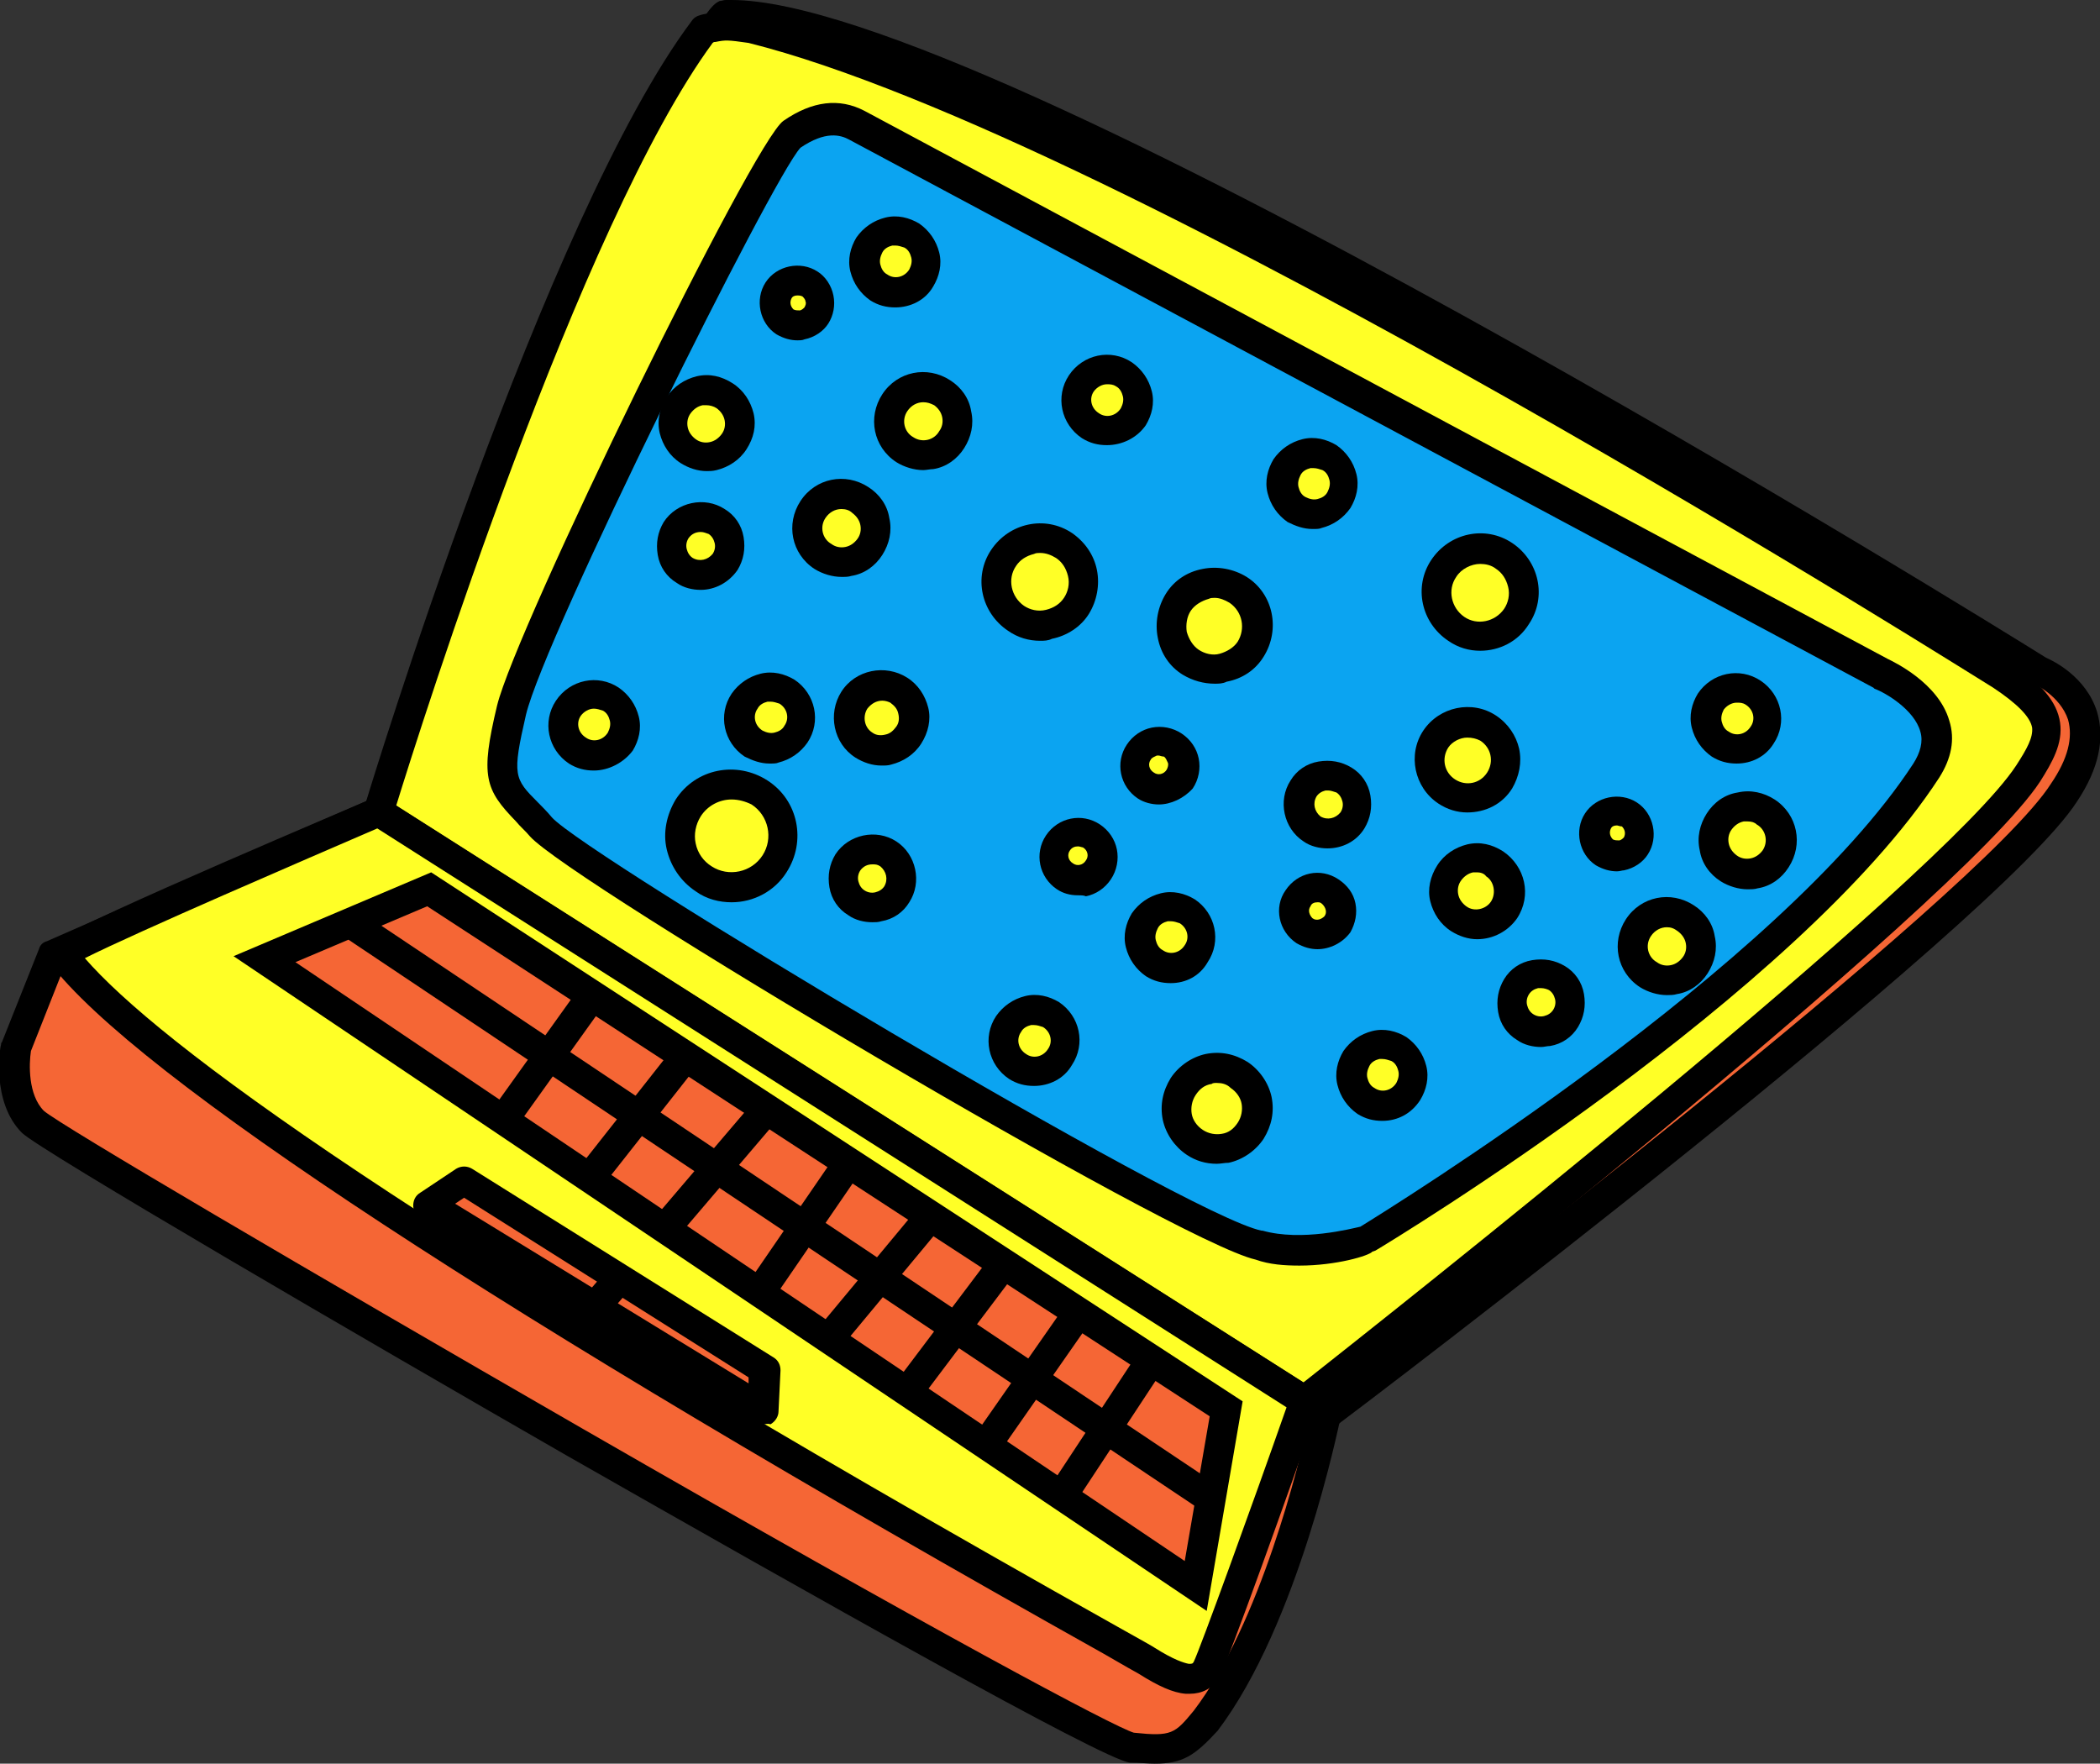<?xml version="1.0" encoding="utf-8"?>
<!-- Generator: Adobe Illustrator 21.0.2, SVG Export Plug-In . SVG Version: 6.00 Build 0)  -->
<svg version="1.1" id="Слой_1" xmlns="http://www.w3.org/2000/svg" xmlns:xlink="http://www.w3.org/1999/xlink" x="0px" y="0px"
	 width="210.4px" height="176.7px" viewBox="0 0 210.4 176.7" style="enable-background:new 0 0 210.4 176.7;" xml:space="preserve"
	>
<rect x="0" y="0" width="210.4" height="176.7" fill="#333333" stroke="none"/>
<style type="text/css">
	.st0{fill:#F56635;}
	.st1{fill:#FFFF26;}
	.st2{fill:#0BA4F1;}
</style>
<g>
	<g>
		<path class="st0" d="M72.7,1.5c24.6-1,131.6,65.7,131.6,65.7s8.4,3.3,2.5,12.2c-7.8,12.3-74,62.3-74,62.3L37.9,81.3
			C37.9,81.3,68.8,3.3,72.7,1.5z"/>
		<path d="M132.8,143.2c-0.3,0-0.6-0.1-0.8-0.2L37.1,82.6c-0.6-0.4-0.9-1.1-0.6-1.8c0.1-0.2,7.8-19.8,15.9-39.3
			C69.1,1.5,71.1,0.6,72.1,0.1C72.3,0.1,72.5,0,72.7,0c0.2,0,0.4,0,0.6,0C98.9,0,199.4,62.4,205,65.9c0.7,0.3,4,1.9,5.1,5.4
			c0.8,2.7,0.2,5.7-2,9c-7.9,12.3-71.6,60.6-74.3,62.6C133.4,143.1,133.1,143.2,132.8,143.2z M39.8,80.7l92.9,59.1
			c7.7-5.8,65.7-50.1,72.8-61.3c1.7-2.5,2.2-4.6,1.7-6.4c-0.8-2.4-3.4-3.6-3.5-3.6c-0.1,0-0.2-0.1-0.2-0.1C202.4,67.8,98.2,3,73.3,3
			c0,0,0,0,0,0C69.6,7.3,51.1,52.1,39.8,80.7z"/>
	</g>
	<g>
		<path class="st0" d="M5.3,95.6l-3.7,9.3c0,0-0.9,4.9,1.7,7.5c2.6,2.6,105.7,62.3,110.1,62.7c4.3,0.4,5.1,0,7.3-2.7
			c8.1-10.5,12.1-30.7,12.1-30.7L37.9,81.3L5.3,95.6z"/>
		<path d="M115.7,176.7c-0.7,0-1.5-0.1-2.5-0.1c-2.7-0.3-32.1-16.9-56.3-30.7c-20.2-11.6-53-30.7-54.7-32.4
			c-3.1-3.1-2.2-8.6-2.1-8.8c0-0.1,0-0.2,0.1-0.3l3.7-9.3c0.1-0.4,0.4-0.7,0.8-0.8L37.3,80c0.5-0.2,1-0.2,1.4,0.1l94.9,60.4
			c0.5,0.3,0.8,1,0.7,1.6c-0.2,0.8-4.2,20.6-12.3,31.3C119.7,175.9,118.5,176.7,115.7,176.7z M3.1,105.3c-0.2,1.3-0.3,4.4,1.3,6
			c1.6,1.4,26.3,15.9,53.9,31.8c35.6,20.5,53.5,30,55.3,30.5c3.8,0.4,4.1,0.1,6-2.2c6.7-8.8,10.6-24.9,11.5-29L37.8,83L6.5,96.7
			L3.1,105.3z"/>
	</g>
	<g>
		<path class="st1" d="M37.9,81.3l92.8,59c0,0,64.5-50.4,72.5-62.8c2.4-3.7,3.3-5.9-2.8-9.9c-2.7-1.8-87.6-55.5-125.1-64.8
			c-3-0.5-2.9-0.3-4.8,0.1C55.8,22.6,37.9,81.3,37.9,81.3z"/>
		<path d="M130.7,141.8c-0.3,0-0.6-0.1-0.8-0.2l-92.8-59c-0.6-0.4-0.8-1.1-0.6-1.7c0.7-2.4,18.1-59.2,32.8-78.8
			c0.2-0.3,0.5-0.5,0.9-0.6c0.3-0.1,0.6-0.1,0.8-0.2c1.4-0.3,2-0.4,4.6,0c0,0,0.1,0,0.1,0c38,9.5,124.7,64.5,125.5,65
			c3.3,2.1,4.9,4,5.2,6.1c0.3,2.1-0.8,4-2,5.9c-8.1,12.4-70.2,61.1-72.9,63.1C131.3,141.7,131,141.8,130.7,141.8z M39.7,80.7
			l90.9,57.8c7.6-6,64-50.5,71.4-61.8c1.1-1.7,1.7-2.8,1.6-3.8c-0.2-1.1-1.5-2.4-3.9-4C198.8,68.4,112.6,13.7,75,4.3
			C72.9,4,72.7,4,71.7,4.2c-0.1,0-0.2,0-0.3,0.1C58.1,22.4,42.2,72.6,39.7,80.7z"/>
	</g>
	<g>
		<path class="st1" d="M37.9,81.3l92.8,59c0,0-9,25.7-9.8,27c-0.8,1.3-2.3,1.5-6-0.9c-1.8-1.2-94.1-51.7-108.6-70.8
			C9.6,93.3,37.9,81.3,37.9,81.3z"/>
		<path d="M119.2,169.7c-0.1,0-0.3,0-0.4,0c-1.3-0.1-2.8-0.8-4.7-2c-0.2-0.1-1.6-0.9-3.5-2C50.1,131.8,13.6,107.8,5,96.5
			c-0.3-0.3-0.4-0.7-0.3-1.2c0.1-0.4,0.3-0.8,0.7-1C8.9,92,36.2,80.5,37.3,80c0.5-0.2,1-0.2,1.4,0.1l92.8,59
			c0.6,0.4,0.8,1.1,0.6,1.8c-2.7,7.8-9.2,26-10,27.3C121.4,169.2,120.4,169.7,119.2,169.7z M8.5,96c7.3,8.4,31.7,26.7,103.5,67
			c2.5,1.4,3.4,1.9,3.7,2.1c1.9,1.2,2.9,1.5,3.4,1.6c0.3,0,0.4,0,0.5-0.2c0.6-1.2,5.9-15.8,9.3-25.5L37.8,83
			C30.4,86.2,13.9,93.3,8.5,96z"/>
	</g>
	<g>
		<path class="st2" d="M79.3,13.6c2.3-1.6,4.5-2,6.6-0.9s102.6,54.9,102.6,54.9s8.5,3.7,4.6,9.7c-14.1,21.6-56.1,47-56.1,47
			s-6,1.9-10.9,0.5c-7.4-1.5-68.2-37.8-71.9-41.9c-3.7-4.1-4.8-3.6-2.9-11.7C53.1,63.2,77,15.1,79.3,13.6z"/>
		<path d="M130.2,126.8c-1.5,0-3-0.1-4.4-0.6c-8-1.8-68.7-37.9-72.7-42.4c-0.5-0.6-1-1-1.4-1.5c-3.1-3.2-3.6-4.5-1.9-11.6
			c1.9-7.8,25.7-56.6,28.7-58.6c2.9-2,5.6-2.3,8.1-1l102.5,54.9c0.6,0.3,5.1,2.4,6.2,6.2c0.6,1.9,0.2,3.8-1,5.7
			c-14.1,21.7-54.8,46.4-56.5,47.4l-0.3,0.1C137.2,125.8,133.9,126.8,130.2,126.8z M80.2,14.8c-2.8,3-25.6,48.9-27.5,56.8
			c-1.4,6.1-1.2,6.4,1.2,8.8c0.4,0.4,0.9,0.9,1.4,1.5c3.4,3.8,63.6,39.9,71.1,41.4l0.1,0c3.9,1.1,8.9-0.2,9.8-0.4
			c2.9-1.8,42.1-26,55.4-46.4c0.7-1.1,1-2.2,0.7-3.2c-0.6-2.2-3.5-3.9-4.6-4.3l-0.1-0.1L85.1,14C84.2,13.5,82.7,13.1,80.2,14.8z"/>
	</g>
	<g>
		<polygon class="st0" points="46.5,118.2 76.6,137.1 76.5,141.2 42.9,120.7 		"/>
		<path d="M76.5,142.7c-0.3,0-0.5-0.1-0.8-0.2L42.1,122c-0.4-0.3-0.7-0.7-0.7-1.2c0-0.5,0.2-1,0.7-1.3l3.6-2.4
			c0.5-0.3,1.1-0.3,1.6,0l30.2,18.9c0.5,0.3,0.7,0.8,0.7,1.3l-0.2,4.1c0,0.5-0.3,1-0.8,1.3C76.9,142.6,76.7,142.7,76.5,142.7z
			 M45.6,120.6l29.4,18l0-0.6L46.5,120L45.6,120.6z"/>
	</g>
	<g>
		<line class="st0" x1="62.1" y1="128" x2="59.7" y2="130.9"/>
		<rect x="59" y="128" transform="matrix(0.652 -0.758 0.758 0.652 -76.962 91.167)" width="3.8" height="3"/>
	</g>
	<g>
		<polygon class="st0" points="43,89.1 26.5,96.1 119.8,158.9 122.8,141.2 		"/>
		<path d="M120.9,161.4L23.4,95.8l19.8-8.4l81.3,53L120.9,161.4z M29.6,96.4l89.1,60l2.5-14.5L42.8,90.8L29.6,96.4z"/>
	</g>
	<g>
		<line class="st0" x1="35.1" y1="92.4" x2="121.3" y2="150"/>
		<rect x="76.7" y="69.4" transform="matrix(0.556 -0.831 0.831 0.556 -66.031 118.88)" width="3" height="103.6"/>
	</g>
	<g>
		<line class="st0" x1="59.3" y1="99.8" x2="50.4" y2="112.2"/>
		<rect x="47.2" y="104.5" transform="matrix(0.582 -0.813 0.813 0.582 -63.242 88.897)" width="15.3" height="3"/>
	</g>
	<g>
		<line class="st0" x1="68.6" y1="105.8" x2="59" y2="118"/>
		<rect x="56.1" y="110.4" transform="matrix(0.619 -0.786 0.786 0.619 -63.587 92.855)" width="15.5" height="3"/>
	</g>
	<g>
		<line class="st0" x1="76.8" y1="111.2" x2="66.6" y2="123.1"/>
		<rect x="63.9" y="115.6" transform="matrix(0.649 -0.761 0.761 0.649 -63.948 95.72)" width="15.7" height="3"/>
	</g>
	<g>
		<line class="st0" x1="84.9" y1="116.5" x2="76" y2="129.4"/>
		<rect x="72.6" y="121.5" transform="matrix(0.566 -0.825 0.825 0.566 -66.431 119.736)" width="15.7" height="3"/>
	</g>
	<g>
		<line class="st0" x1="93.2" y1="121.9" x2="83" y2="134.1"/>
		<rect x="80.1" y="126.5" transform="matrix(0.639 -0.769 0.769 0.639 -66.65 114.019)" width="15.9" height="3"/>
	</g>
	<g>
		<line class="st0" x1="100.5" y1="126.6" x2="90.9" y2="139.4"/>
		<rect x="87.7" y="131.5" transform="matrix(0.602 -0.799 0.799 0.602 -68.135 129.425)" width="16" height="3"/>
	</g>
	<g>
		<line class="st0" x1="107.9" y1="131.8" x2="98.8" y2="144.8"/>
		<rect x="95.5" y="136.8" transform="matrix(0.572 -0.82 0.82 0.572 -69.207 143.953)" width="15.8" height="3"/>
	</g>
	<g>
		<line class="st0" x1="115.4" y1="136.3" x2="106.4" y2="149.9"/>
		<rect x="102.8" y="141.6" transform="matrix(0.55 -0.835 0.835 0.55 -69.615 156.968)" width="16.3" height="3"/>
	</g>
	<g>
		<ellipse transform="matrix(0.546 -0.838 0.838 0.546 -3.601 182.943)" class="st1" cx="167" cy="94.8" rx="3.4" ry="3.4"/>
		<path d="M167,99.7c-0.9,0-1.9-0.3-2.7-0.8c-2.3-1.5-2.9-4.5-1.4-6.8c1.5-2.3,4.5-2.9,6.8-1.4c1.1,0.7,1.9,1.8,2.1,3.1
			c0.3,1.3,0,2.6-0.7,3.7l0,0c-0.7,1.1-1.8,1.9-3.1,2.1C167.7,99.7,167.3,99.7,167,99.7z M167,92.9c-0.6,0-1.2,0.3-1.6,0.9
			c-0.6,0.9-0.3,2.1,0.6,2.6c0.4,0.3,0.9,0.4,1.4,0.3c0.5-0.1,0.9-0.4,1.2-0.8v0c0.3-0.4,0.4-0.9,0.3-1.4c-0.1-0.5-0.4-0.9-0.8-1.2
			C167.7,93,167.4,92.9,167,92.9z"/>
	</g>
	<g>
		
			<ellipse transform="matrix(0.546 -0.838 0.838 0.546 -37.677 152.507)" class="st1" cx="121.9" cy="111" rx="4.1" ry="4.1"/>
		<path d="M121.9,116.6c-1.1,0-2.1-0.3-3-0.9c-1.2-0.8-2.1-2.1-2.4-3.5c-0.3-1.5,0-2.9,0.8-4.2c0.8-1.2,2.1-2.1,3.5-2.4
			c1.5-0.3,2.9,0,4.2,0.8c1.2,0.8,2.1,2.1,2.4,3.5c0.3,1.5,0,2.9-0.8,4.2c-0.8,1.2-2.1,2.1-3.5,2.4
			C122.7,116.5,122.3,116.6,121.9,116.6z M121.9,108.5c-0.2,0-0.4,0-0.5,0.1c-0.7,0.1-1.2,0.5-1.6,1.1c-0.4,0.6-0.5,1.3-0.4,1.9
			s0.5,1.2,1.1,1.6c0.6,0.4,1.3,0.5,1.9,0.4c0.7-0.1,1.2-0.5,1.6-1.1c0.4-0.6,0.5-1.3,0.4-1.9s-0.5-1.2-1.1-1.6
			C122.9,108.6,122.4,108.5,121.9,108.5z"/>
	</g>
	<g>
		<ellipse transform="matrix(0.546 -0.838 0.838 0.546 -7.602 164.484)" class="st1" cx="148" cy="89.3" rx="3.3" ry="3.3"/>
		<path d="M148,94.1c-0.9,0-1.8-0.3-2.6-0.8c-1.1-0.7-1.8-1.8-2.1-3s0-2.5,0.7-3.6s1.8-1.8,3-2.1c1.3-0.3,2.5,0,3.6,0.7
			c2.2,1.5,2.9,4.4,1.4,6.7c0,0,0,0,0,0C151.1,93.3,149.6,94.1,148,94.1z M148,87.4c-0.1,0-0.3,0-0.4,0c-0.5,0.1-0.9,0.4-1.2,0.8
			c-0.3,0.4-0.4,0.9-0.3,1.4c0.1,0.5,0.4,0.9,0.8,1.2c0.8,0.6,2,0.3,2.5-0.5l0,0c0.5-0.8,0.3-2-0.5-2.5
			C148.7,87.5,148.3,87.4,148,87.4z M150.8,91.1L150.8,91.1L150.8,91.1z"/>
	</g>
	<g>
		<ellipse transform="matrix(0.546 -0.838 0.838 0.546 -16.504 151.982)" class="st1" cx="132" cy="91.2" rx="2.4" ry="2.4"/>
		<path d="M132,95.1c-0.7,0-1.4-0.2-2.1-0.6c-1.8-1.2-2.3-3.6-1.1-5.3c1.2-1.8,3.5-2.3,5.3-1.1c0.9,0.6,1.5,1.4,1.7,2.4s0,2-0.5,2.9
			v0C134.5,94.5,133.2,95.1,132,95.1z M134,92.5L134,92.5L134,92.5z M132,90.4c-0.3,0-0.6,0.1-0.7,0.4c-0.3,0.4-0.1,0.9,0.2,1.2
			c0.4,0.3,0.9,0.1,1.2-0.2l0,0c0.3-0.4,0.1-0.9-0.2-1.2C132.3,90.4,132.2,90.4,132,90.4z"/>
	</g>
	<g>
		
			<ellipse transform="matrix(0.546 -0.838 0.838 0.546 -14.034 174.965)" class="st1" cx="154.4" cy="100.4" rx="2.9" ry="2.9"/>
		<path d="M154.4,104.9c-0.8,0-1.7-0.2-2.4-0.7c-1-0.6-1.7-1.6-1.9-2.8c-0.2-1.2,0-2.3,0.6-3.3c0.6-1,1.6-1.7,2.8-1.9
			c1.2-0.2,2.3,0,3.3,0.6s1.7,1.6,1.9,2.8c0.2,1.2,0,2.3-0.6,3.3c-0.6,1-1.6,1.7-2.8,1.9C155,104.8,154.7,104.9,154.4,104.9z
			 M154.4,99c-0.1,0-0.2,0-0.3,0c-0.4,0.1-0.7,0.3-0.9,0.6c-0.2,0.3-0.3,0.7-0.2,1.1c0.1,0.4,0.3,0.7,0.6,0.9
			c0.3,0.2,0.7,0.3,1.1,0.2c0.4-0.1,0.7-0.3,0.9-0.6c0,0,0,0,0,0c0.2-0.3,0.3-0.7,0.2-1.1s-0.3-0.7-0.6-0.9
			C155,99.1,154.7,99,154.4,99z"/>
	</g>
	<g>
		<ellipse transform="matrix(0.546 -0.838 0.838 0.546 3.589 173.609)" class="st1" cx="162" cy="83.5" rx="2.3" ry="2.3"/>
		<path d="M162,87.3c-0.7,0-1.4-0.2-2.1-0.6c-1.7-1.1-2.2-3.5-1.1-5.2c1.1-1.7,3.5-2.2,5.2-1.1c1.7,1.1,2.2,3.5,1.1,5.2
			c-0.5,0.8-1.4,1.4-2.4,1.6C162.5,87.2,162.3,87.3,162,87.3z M162,82.7c-0.3,0-0.5,0.1-0.6,0.3c-0.2,0.4-0.1,0.8,0.2,1.1
			c0.2,0.1,0.4,0.1,0.6,0.1c0.2,0,0.4-0.2,0.5-0.3c0,0,0,0,0,0c0.2-0.4,0.1-0.8-0.2-1.1C162.3,82.8,162.1,82.7,162,82.7z"/>
	</g>
	<g>
		<ellipse transform="matrix(0.546 -0.838 0.838 0.546 2.942 157.748)" class="st1" cx="147" cy="76.2" rx="3.8" ry="3.8"/>
		<path d="M147,81.4c-1,0-2-0.3-2.9-0.9c-2.4-1.6-3.1-4.9-1.5-7.3c1.6-2.4,4.9-3.1,7.3-1.5c1.2,0.8,2,2,2.3,3.3c0.3,1.4,0,2.8-0.7,4
			l0,0C150.5,80.6,148.8,81.4,147,81.4z M147,73.9c-0.7,0-1.5,0.4-1.9,1c-0.7,1.1-0.4,2.5,0.7,3.2c1.1,0.7,2.5,0.4,3.2-0.7l0,0
			c0.7-1.1,0.4-2.5-0.7-3.2C147.9,74,147.5,73.9,147,73.9z"/>
	</g>
	<g>
		<ellipse transform="matrix(0.546 -0.838 0.838 0.546 8.942 184.893)" class="st1" cx="175.1" cy="84.2" rx="3.4" ry="3.4"/>
		<path d="M175.1,89.1c-0.9,0-1.9-0.3-2.7-0.8c-1.1-0.7-1.9-1.8-2.1-3.1c-0.3-1.3,0-2.6,0.7-3.7c0.7-1.1,1.8-1.9,3.1-2.1
			c1.3-0.3,2.6,0,3.7,0.7c2.3,1.5,2.9,4.5,1.4,6.8v0c-0.7,1.1-1.8,1.9-3.1,2.1C175.8,89.1,175.4,89.1,175.1,89.1z M175.1,82.3
			c-0.1,0-0.3,0-0.4,0c-0.5,0.1-0.9,0.4-1.2,0.8c-0.3,0.4-0.4,0.9-0.3,1.4c0.1,0.5,0.4,0.9,0.8,1.2c0.4,0.3,0.9,0.4,1.4,0.3
			c0.5-0.1,0.9-0.4,1.2-0.8l0,0c0.6-0.9,0.3-2.1-0.6-2.6C175.8,82.4,175.5,82.3,175.1,82.3z M177.9,86.1L177.9,86.1L177.9,86.1z"/>
	</g>
	<g>
		<ellipse transform="matrix(0.546 -0.838 0.838 0.546 18.698 178.402)" class="st1" cx="174" cy="71.9" rx="3.1" ry="3.1"/>
		<path d="M174,76.5c-0.9,0-1.7-0.2-2.5-0.7c-1-0.7-1.7-1.7-2-2.9c-0.3-1.2,0-2.4,0.6-3.4c1.4-2.1,4.2-2.7,6.3-1.3
			c2.1,1.4,2.7,4.2,1.3,6.3v0C176.9,75.8,175.5,76.5,174,76.5z M176.6,73.6L176.6,73.6L176.6,73.6z M174,70.4c-0.5,0-1,0.3-1.3,0.7
			c-0.2,0.4-0.3,0.8-0.2,1.2c0.1,0.4,0.3,0.8,0.7,1c0.7,0.5,1.7,0.3,2.2-0.5l0,0c0.5-0.7,0.3-1.7-0.5-2.2
			C174.6,70.4,174.3,70.4,174,70.4z"/>
	</g>
	<g>
		<ellipse transform="matrix(0.546 -0.838 0.838 0.546 -6.031 94.664)" class="st1" cx="84.3" cy="52.9" rx="3.4" ry="3.4"/>
		<path d="M84.3,57.8c-0.9,0-1.9-0.3-2.7-0.8c-2.3-1.5-2.9-4.5-1.4-6.8c1.5-2.3,4.5-2.9,6.8-1.4c1.1,0.7,1.9,1.8,2.1,3.1
			c0.3,1.3,0,2.6-0.7,3.7l0,0c-0.7,1.1-1.8,1.9-3.1,2.1C85,57.8,84.7,57.8,84.3,57.8z M84.3,51c-0.6,0-1.2,0.3-1.6,0.9
			c-0.6,0.9-0.3,2.1,0.6,2.6c0.4,0.3,0.9,0.4,1.4,0.3c0.5-0.1,0.9-0.4,1.2-0.8v0c0.3-0.4,0.4-0.9,0.3-1.4c-0.1-0.5-0.4-0.9-0.8-1.2
			C85.1,51.1,84.7,51,84.3,51z"/>
	</g>
	<g>
		<ellipse transform="matrix(0.546 -0.838 0.838 0.546 -20.182 106.687)" class="st1" cx="88.4" cy="72" rx="3.2" ry="3.2"/>
		<path d="M88.3,76.7c-0.9,0-1.8-0.3-2.6-0.8c-2.2-1.4-2.8-4.4-1.4-6.6c1.4-2.2,4.4-2.8,6.6-1.4c1.1,0.7,1.8,1.8,2.1,3
			c0.3,1.2,0,2.5-0.7,3.6c-0.7,1.1-1.8,1.8-3,2.1C89,76.7,88.7,76.7,88.3,76.7z M88.4,70.2c-0.6,0-1.1,0.3-1.5,0.8
			c-0.5,0.8-0.3,1.9,0.5,2.4c0.4,0.3,0.9,0.3,1.3,0.2c0.5-0.1,0.8-0.4,1.1-0.8c0,0,0,0,0,0c0.3-0.4,0.3-0.9,0.2-1.3
			c-0.1-0.5-0.4-0.8-0.8-1.1C89,70.3,88.7,70.2,88.4,70.2z"/>
	</g>
	<g>
		<ellipse transform="matrix(0.546 -0.838 0.838 0.546 -36.88 99.405)" class="st1" cx="73.3" cy="83.7" rx="5.2" ry="5.2"/>
		<path d="M73.3,90.4c-1.2,0-2.5-0.3-3.6-1.1c-1.5-1-2.5-2.5-2.9-4.2c-0.4-1.7,0-3.5,0.9-5c2-3.1,6.1-3.9,9.2-1.9
			c3.1,2,3.9,6.1,1.9,9.2C77.6,89.3,75.5,90.4,73.3,90.4z M73.3,80.1c-1.2,0-2.4,0.6-3.1,1.7c-0.5,0.8-0.7,1.8-0.5,2.7
			c0.2,1,0.8,1.8,1.6,2.3c1.7,1.1,4,0.6,5.1-1.1s0.6-4-1.1-5.1C74.7,80.3,74,80.1,73.3,80.1z"/>
	</g>
	<g>
		<ellipse transform="matrix(0.546 -0.838 0.838 0.546 -34.036 113.154)" class="st1" cx="87.4" cy="88" rx="2.9" ry="2.9"/>
		<path d="M87.4,92.4c-0.8,0-1.7-0.2-2.4-0.7c-1-0.6-1.7-1.6-1.9-2.8c-0.2-1.2,0-2.3,0.6-3.3c1.3-2,4.1-2.6,6.1-1.3
			c2,1.3,2.6,4.1,1.3,6.1c-0.6,1-1.6,1.7-2.8,1.9C88,92.4,87.7,92.4,87.4,92.4z M87.4,86.6c-0.5,0-0.9,0.2-1.2,0.6
			c-0.2,0.3-0.3,0.7-0.2,1.1s0.3,0.7,0.6,0.9s0.7,0.3,1.1,0.2c0.4-0.1,0.7-0.3,0.9-0.6c0.4-0.7,0.2-1.5-0.4-2
			C87.9,86.6,87.7,86.6,87.4,86.6z"/>
	</g>
	<g>
		
			<ellipse transform="matrix(0.546 -0.838 0.838 0.546 -1.542 113.782)" class="st1" cx="104.2" cy="58.3" rx="4.4" ry="4.4"/>
		<path d="M104.2,64.2c-1.1,0-2.2-0.3-3.2-1c-2.7-1.8-3.5-5.4-1.7-8.1c1.8-2.7,5.4-3.5,8.1-1.7c1.3,0.9,2.2,2.2,2.5,3.7
			c0.3,1.5,0,3.1-0.8,4.4s-2.2,2.2-3.7,2.5C105,64.2,104.6,64.2,104.2,64.2z M104.2,55.4c-0.2,0-0.4,0-0.6,0.1
			c-0.8,0.2-1.4,0.6-1.8,1.2c-0.9,1.3-0.5,3.1,0.8,4c0.6,0.4,1.4,0.6,2.2,0.4c0.8-0.2,1.4-0.6,1.8-1.2v0c0.4-0.6,0.6-1.4,0.4-2.2
			s-0.6-1.4-1.2-1.8C105.3,55.6,104.8,55.4,104.2,55.4z"/>
	</g>
	<g>
		<ellipse transform="matrix(0.546 -0.838 0.838 0.546 -3.401 78.529)" class="st1" cx="70.8" cy="42.4" rx="3.3" ry="3.3"/>
		<path d="M70.8,47.2c-0.9,0-1.8-0.3-2.6-0.8c-1.1-0.7-1.8-1.8-2.1-3c-0.3-1.3,0-2.5,0.7-3.6s1.8-1.8,3-2.1c1.3-0.3,2.5,0,3.6,0.7
			c1.1,0.7,1.8,1.8,2.1,3c0.3,1.3,0,2.5-0.7,3.6c-0.7,1.1-1.8,1.8-3,2.1C71.4,47.2,71.1,47.2,70.8,47.2z M70.8,40.6
			c-0.1,0-0.3,0-0.4,0c-0.5,0.1-0.9,0.4-1.2,0.8c-0.3,0.4-0.4,0.9-0.3,1.4c0.1,0.5,0.4,0.9,0.8,1.2c0.4,0.3,0.9,0.4,1.4,0.3
			c0.5-0.1,0.9-0.4,1.2-0.8c0.3-0.4,0.4-0.9,0.3-1.4s-0.4-0.9-0.8-1.2C71.5,40.7,71.1,40.6,70.8,40.6z"/>
	</g>
	<g>
		<ellipse transform="matrix(0.546 -0.838 0.838 0.546 -13.968 83.635)" class="st1" cx="70.2" cy="54.7" rx="2.9" ry="2.9"/>
		<path d="M70.2,59.1c-0.8,0-1.7-0.2-2.4-0.7c-1-0.6-1.7-1.6-1.9-2.8c-0.2-1.2,0-2.3,0.6-3.3c1.3-2,4.1-2.6,6.1-1.3
			c1,0.6,1.7,1.6,1.9,2.8c0.2,1.2,0,2.3-0.6,3.3C73,58.4,71.6,59.1,70.2,59.1z M70.2,53.3c-0.5,0-0.9,0.2-1.2,0.6
			c-0.2,0.3-0.3,0.7-0.2,1.1s0.3,0.7,0.6,0.9c0.7,0.4,1.5,0.2,2-0.4c0,0,0,0,0,0c0.2-0.3,0.3-0.7,0.2-1.1s-0.3-0.7-0.6-0.9
			C70.7,53.4,70.5,53.3,70.2,53.3z"/>
	</g>
	<g>
		<ellipse transform="matrix(0.546 -0.838 0.838 0.546 10.836 80.693)" class="st1" cx="79.9" cy="30.3" rx="2.3" ry="2.3"/>
		<path d="M79.9,34.1c-0.7,0-1.4-0.2-2.1-0.6c-1.7-1.1-2.2-3.5-1.1-5.2c1.1-1.7,3.5-2.2,5.2-1.1c0.8,0.5,1.4,1.4,1.6,2.4
			c0.2,1,0,2-0.5,2.8s-1.4,1.4-2.4,1.6C80.4,34.1,80.1,34.1,79.9,34.1z M79.9,29.6c-0.3,0-0.5,0.1-0.6,0.3c-0.2,0.4-0.1,0.8,0.2,1.1
			c0.2,0.1,0.4,0.1,0.6,0.1c0.2,0,0.4-0.2,0.5-0.3c0,0,0,0,0,0c0.1-0.2,0.2-0.4,0.1-0.6c0-0.2-0.2-0.4-0.3-0.5
			C80.2,29.6,80,29.6,79.9,29.6z"/>
	</g>
	<g>
		<ellipse transform="matrix(0.546 -0.838 0.838 0.546 6.673 96.627)" class="st1" cx="92.5" cy="42.2" rx="3.4" ry="3.4"/>
		<path d="M92.5,47.1c-0.9,0-1.9-0.3-2.7-0.8c-2.3-1.5-2.9-4.5-1.4-6.8c1.5-2.3,4.5-2.9,6.8-1.4c1.1,0.7,1.9,1.8,2.1,3.1
			c0.3,1.3,0,2.6-0.7,3.7l0,0c-0.7,1.1-1.8,1.9-3.1,2.1C93.2,47,92.8,47.1,92.5,47.1z M92.5,40.3c-0.6,0-1.2,0.3-1.6,0.9
			c-0.6,0.9-0.3,2.1,0.6,2.6c0.9,0.6,2.1,0.3,2.6-0.6v0c0.3-0.4,0.4-0.9,0.3-1.4c-0.1-0.5-0.4-0.9-0.8-1.2
			C93.2,40.4,92.9,40.3,92.5,40.3z"/>
	</g>
	<g>
		<ellipse transform="matrix(0.546 -0.838 0.838 0.546 2.687 130.399)" class="st1" cx="121.7" cy="62.7" rx="4.3" ry="4.3"/>
		<path d="M121.7,68.5c-1.1,0-2.2-0.3-3.2-0.9c-1.3-0.8-2.2-2.1-2.5-3.7c-0.3-1.5,0-3.1,0.8-4.4c0.8-1.3,2.1-2.2,3.7-2.5
			c1.5-0.3,3.1,0,4.4,0.8c2.7,1.7,3.4,5.3,1.7,8c0,0,0,0,0,0c-0.8,1.3-2.1,2.2-3.7,2.5C122.5,68.5,122.1,68.5,121.7,68.5z
			 M121.7,59.9c-0.2,0-0.4,0-0.6,0.1c-0.7,0.2-1.4,0.6-1.8,1.2c-0.4,0.6-0.5,1.4-0.4,2.1c0.2,0.7,0.6,1.4,1.2,1.8
			c0.6,0.4,1.4,0.6,2.1,0.4c0.7-0.2,1.4-0.6,1.8-1.2c0.8-1.3,0.5-3-0.8-3.9C122.7,60.1,122.2,59.9,121.7,59.9z M125.3,65.1
			L125.3,65.1L125.3,65.1z"/>
	</g>
	<g>
		
			<ellipse transform="matrix(0.546 -0.838 0.838 0.546 -11.55 132.03)" class="st1" cx="116.1" cy="76.7" rx="2.4" ry="2.4"/>
		<path d="M116.1,80.6c-0.7,0-1.5-0.2-2.1-0.6c-1.8-1.2-2.3-3.6-1.1-5.4c0.6-0.9,1.5-1.5,2.5-1.7c1-0.2,2.1,0,3,0.6
			c0.9,0.6,1.5,1.5,1.7,2.5c0.2,1,0,2.1-0.6,3C118.6,80,117.3,80.6,116.1,80.6z M116.1,75.7c-0.1,0-0.1,0-0.2,0
			c-0.2,0.1-0.5,0.2-0.6,0.4c-0.3,0.4-0.2,1,0.3,1.3c0.4,0.3,1,0.2,1.3-0.3c0,0,0,0,0,0c0.1-0.2,0.2-0.5,0.1-0.7
			c-0.1-0.2-0.2-0.5-0.4-0.6C116.4,75.8,116.2,75.7,116.1,75.7z"/>
	</g>
	<g>
		<ellipse transform="matrix(0.546 -0.838 0.838 0.546 -22.805 129.41)" class="st1" cx="108" cy="85.7" rx="2.4" ry="2.4"/>
		<path d="M108,89.7c-0.8,0-1.5-0.2-2.1-0.6c-1.8-1.2-2.3-3.6-1.1-5.4c1.2-1.8,3.6-2.3,5.4-1.1c0.9,0.6,1.5,1.5,1.7,2.5
			c0.2,1,0,2.1-0.6,3c-0.6,0.9-1.5,1.5-2.5,1.7C108.6,89.7,108.3,89.7,108,89.7z M108,84.8c-0.3,0-0.6,0.1-0.8,0.4
			c-0.3,0.4-0.2,1,0.3,1.3c0.4,0.3,1,0.2,1.3-0.3c0.3-0.4,0.2-1-0.3-1.3C108.4,84.9,108.2,84.8,108,84.8z"/>
	</g>
	<g>
		<ellipse transform="matrix(0.546 -0.838 0.838 0.546 16.81 111.09)" class="st1" cx="110.9" cy="40" rx="3.1" ry="3.1"/>
		<path d="M110.9,44.6c-0.9,0-1.7-0.2-2.5-0.7c-2.1-1.4-2.7-4.2-1.3-6.3c1.4-2.1,4.2-2.7,6.3-1.3c1,0.7,1.7,1.7,2,2.9
			c0.3,1.2,0,2.4-0.6,3.4l0,0C113.9,43.9,112.4,44.6,110.9,44.6z M113.5,41.7L113.5,41.7L113.5,41.7z M110.9,38.5
			c-0.5,0-1,0.3-1.3,0.7c-0.5,0.7-0.3,1.7,0.5,2.2c0.7,0.5,1.7,0.3,2.2-0.5c0.2-0.4,0.3-0.8,0.2-1.2s-0.3-0.8-0.7-1
			C111.5,38.5,111.2,38.5,110.9,38.5z"/>
	</g>
	<g>
		<ellipse transform="matrix(0.546 -0.838 0.838 0.546 18.764 87.072)" class="st1" cx="89.7" cy="26.2" rx="3.1" ry="3.1"/>
		<path d="M89.7,30.8c-0.9,0-1.7-0.2-2.5-0.7c-1-0.7-1.7-1.7-2-2.9c-0.3-1.2,0-2.4,0.6-3.4c0.7-1,1.7-1.7,2.9-2
			c1.2-0.3,2.4,0,3.4,0.6c1,0.7,1.7,1.7,2,2.9c0.3,1.2,0,2.4-0.6,3.4l0,0C92.7,30.1,91.2,30.8,89.7,30.8z M89.7,24.6
			c-0.1,0-0.2,0-0.3,0c-0.4,0.1-0.8,0.3-1,0.7c-0.2,0.4-0.3,0.8-0.2,1.2c0.1,0.4,0.3,0.8,0.7,1c0.7,0.5,1.7,0.3,2.2-0.5c0,0,0,0,0,0
			c0.2-0.4,0.3-0.8,0.2-1.2s-0.3-0.8-0.7-1C90.3,24.7,90,24.6,89.7,24.6z"/>
	</g>
	<g>
		
			<ellipse transform="matrix(0.546 -0.838 0.838 0.546 19.123 132.2)" class="st1" cx="131.6" cy="48.5" rx="3.1" ry="3.1"/>
		<path d="M131.5,53c-0.9,0-1.7-0.3-2.5-0.7c-1-0.7-1.7-1.7-2-2.9c-0.3-1.2,0-2.4,0.6-3.4c0.7-1,1.7-1.7,2.9-2
			c1.2-0.3,2.4,0,3.4,0.6c1,0.7,1.7,1.7,2,2.9c0.3,1.2,0,2.4-0.6,3.4l0,0c-0.7,1-1.7,1.7-2.9,2C132.2,53,131.9,53,131.5,53z
			 M131.6,46.9c-0.1,0-0.2,0-0.3,0c-0.4,0.1-0.8,0.3-1,0.7c-0.2,0.4-0.3,0.8-0.2,1.2s0.3,0.8,0.7,1c0.4,0.2,0.8,0.3,1.2,0.2
			c0.4-0.1,0.8-0.3,1-0.7v0c0.2-0.4,0.3-0.8,0.2-1.2s-0.3-0.8-0.7-1C132.2,47,131.9,46.9,131.6,46.9z"/>
	</g>
	<g>
		<ellipse transform="matrix(0.546 -0.838 0.838 0.546 -7.117 148.044)" class="st1" cx="133.1" cy="80.6" rx="2.9" ry="2.9"/>
		<path d="M133,85c-0.8,0-1.7-0.2-2.4-0.7c-2-1.3-2.6-4.1-1.3-6.1c0.6-1,1.6-1.7,2.8-1.9c1.2-0.2,2.3,0,3.3,0.6
			c1,0.6,1.7,1.6,1.9,2.8c0.2,1.2,0,2.3-0.6,3.3c0,0,0,0,0,0C135.9,84.3,134.5,85,133,85z M135.5,82.2L135.5,82.2L135.5,82.2z
			 M133.1,79.2c-0.1,0-0.2,0-0.3,0c-0.4,0.1-0.7,0.3-0.9,0.6c-0.4,0.7-0.2,1.5,0.4,2c0.7,0.4,1.5,0.2,2-0.4c0.2-0.3,0.3-0.7,0.2-1.1
			c-0.1-0.4-0.3-0.7-0.6-0.9C133.6,79.3,133.3,79.2,133.1,79.2z"/>
	</g>
	<g>
		
			<ellipse transform="matrix(0.546 -0.838 0.838 0.546 17.582 151.149)" class="st1" cx="148.3" cy="59.3" rx="4.4" ry="4.4"/>
		<path d="M148.3,65.2c-1.1,0-2.2-0.3-3.2-1c-2.7-1.8-3.5-5.4-1.7-8.1c1.8-2.7,5.4-3.5,8.1-1.7c2.7,1.8,3.5,5.4,1.7,8.1
			C152.1,64.3,150.2,65.2,148.3,65.2z M148.3,56.5c-0.9,0-1.9,0.5-2.4,1.3c-0.9,1.3-0.5,3.1,0.8,4c1.3,0.9,3.1,0.5,4-0.8
			c0.4-0.6,0.6-1.4,0.4-2.2s-0.6-1.4-1.2-1.8C149.4,56.6,148.8,56.5,148.3,56.5z"/>
	</g>
	<g>
		
			<ellipse transform="matrix(0.546 -0.838 0.838 0.546 -27.393 164.893)" class="st1" cx="138.5" cy="107.7" rx="3.1" ry="3.1"/>
		<path d="M138.5,112.3c-0.9,0-1.7-0.2-2.5-0.7c-1-0.7-1.7-1.7-2-2.9c-0.3-1.2,0-2.4,0.6-3.4c0.7-1,1.7-1.7,2.9-2
			c1.2-0.3,2.4,0,3.4,0.6c1,0.7,1.7,1.7,2,2.9c0.3,1.2,0,2.4-0.6,3.4l0,0C141.4,111.6,140,112.3,138.5,112.3z M138.5,106.1
			c-0.1,0-0.2,0-0.3,0c-0.4,0.1-0.8,0.3-1,0.7c-0.2,0.4-0.3,0.8-0.2,1.2s0.3,0.8,0.7,1c0.7,0.5,1.7,0.3,2.2-0.5v0
			c0.2-0.4,0.3-0.8,0.2-1.2s-0.3-0.8-0.7-1C139.1,106.2,138.8,106.1,138.5,106.1z"/>
	</g>
	<g>
		
			<ellipse transform="matrix(0.546 -0.838 0.838 0.546 -25.439 140.875)" class="st1" cx="117.3" cy="93.9" rx="3.1" ry="3.1"/>
		<path d="M117.3,98.5c-0.9,0-1.7-0.2-2.5-0.7c-1-0.7-1.7-1.7-2-2.9s0-2.4,0.6-3.4c0.7-1,1.7-1.7,2.9-2c1.2-0.3,2.4,0,3.4,0.6
			c2.1,1.4,2.7,4.2,1.3,6.3v0C120.2,97.8,118.8,98.5,117.3,98.5z M119.9,95.6L119.9,95.6L119.9,95.6z M117.3,92.3
			c-0.1,0-0.2,0-0.3,0c-0.4,0.1-0.8,0.3-1,0.7c-0.2,0.4-0.3,0.8-0.2,1.2c0.1,0.4,0.3,0.8,0.7,1c0.7,0.5,1.7,0.3,2.2-0.5l0,0
			c0.5-0.7,0.3-1.7-0.5-2.2C117.9,92.4,117.6,92.3,117.3,92.3z"/>
	</g>
	<g>
		
			<ellipse transform="matrix(0.546 -0.838 0.838 0.546 -40.311 134.105)" class="st1" cx="103.6" cy="104.3" rx="3.1" ry="3.1"/>
		<path d="M103.6,108.8c-0.9,0-1.7-0.2-2.5-0.7c-2.1-1.4-2.7-4.2-1.3-6.3c0.7-1,1.7-1.7,2.9-2c1.2-0.3,2.4,0,3.4,0.6
			c2.1,1.4,2.7,4.2,1.3,6.3v0C106.6,108.1,105.1,108.8,103.6,108.8z M106.2,105.9L106.2,105.9L106.2,105.9z M103.6,102.7
			c-0.1,0-0.2,0-0.3,0c-0.4,0.1-0.8,0.3-1,0.7c-0.5,0.7-0.3,1.7,0.5,2.2c0.7,0.5,1.7,0.3,2.2-0.5l0,0c0.5-0.7,0.3-1.7-0.5-2.2
			C104.2,102.8,103.9,102.7,103.6,102.7z"/>
	</g>
	<g>
		<ellipse transform="matrix(0.546 -0.838 0.838 0.546 -33.79 82.798)" class="st1" cx="59.5" cy="72.6" rx="3.1" ry="3.1"/>
		<path d="M59.5,77.2c-0.9,0-1.7-0.2-2.5-0.7c-2.1-1.4-2.7-4.2-1.3-6.3c1.4-2.1,4.2-2.7,6.3-1.3c1,0.7,1.7,1.7,2,2.9
			c0.3,1.2,0,2.4-0.6,3.4l0,0C62.5,76.4,61,77.2,59.5,77.2z M59.5,71c-0.5,0-1,0.3-1.3,0.7c-0.5,0.7-0.3,1.7,0.5,2.2
			c0.7,0.5,1.7,0.3,2.2-0.5v0c0.2-0.4,0.3-0.8,0.2-1.2c-0.1-0.4-0.3-0.8-0.7-1C60.1,71.1,59.8,71,59.5,71z"/>
	</g>
	<g>
		<ellipse transform="matrix(0.546 -0.838 0.838 0.546 -25.226 97.281)" class="st1" cx="77.2" cy="71.9" rx="3.1" ry="3.1"/>
		<path d="M77.1,76.5c-0.9,0-1.7-0.3-2.5-0.7c-2.1-1.4-2.7-4.2-1.3-6.3c0.7-1,1.7-1.7,2.9-2c1.2-0.3,2.4,0,3.4,0.6
			c2.1,1.4,2.7,4.2,1.3,6.3l0,0c-0.7,1-1.7,1.7-2.9,2C77.8,76.5,77.5,76.5,77.1,76.5z M79.7,73.6L79.7,73.6L79.7,73.6z M77.2,70.3
			c-0.1,0-0.2,0-0.3,0c-0.4,0.1-0.8,0.3-1,0.7c-0.5,0.7-0.3,1.7,0.5,2.2c0.4,0.2,0.8,0.3,1.2,0.2c0.4-0.1,0.8-0.3,1-0.7
			c0.5-0.7,0.3-1.7-0.5-2.2C77.8,70.4,77.5,70.3,77.2,70.3z"/>
	</g>
</g>
</svg>
